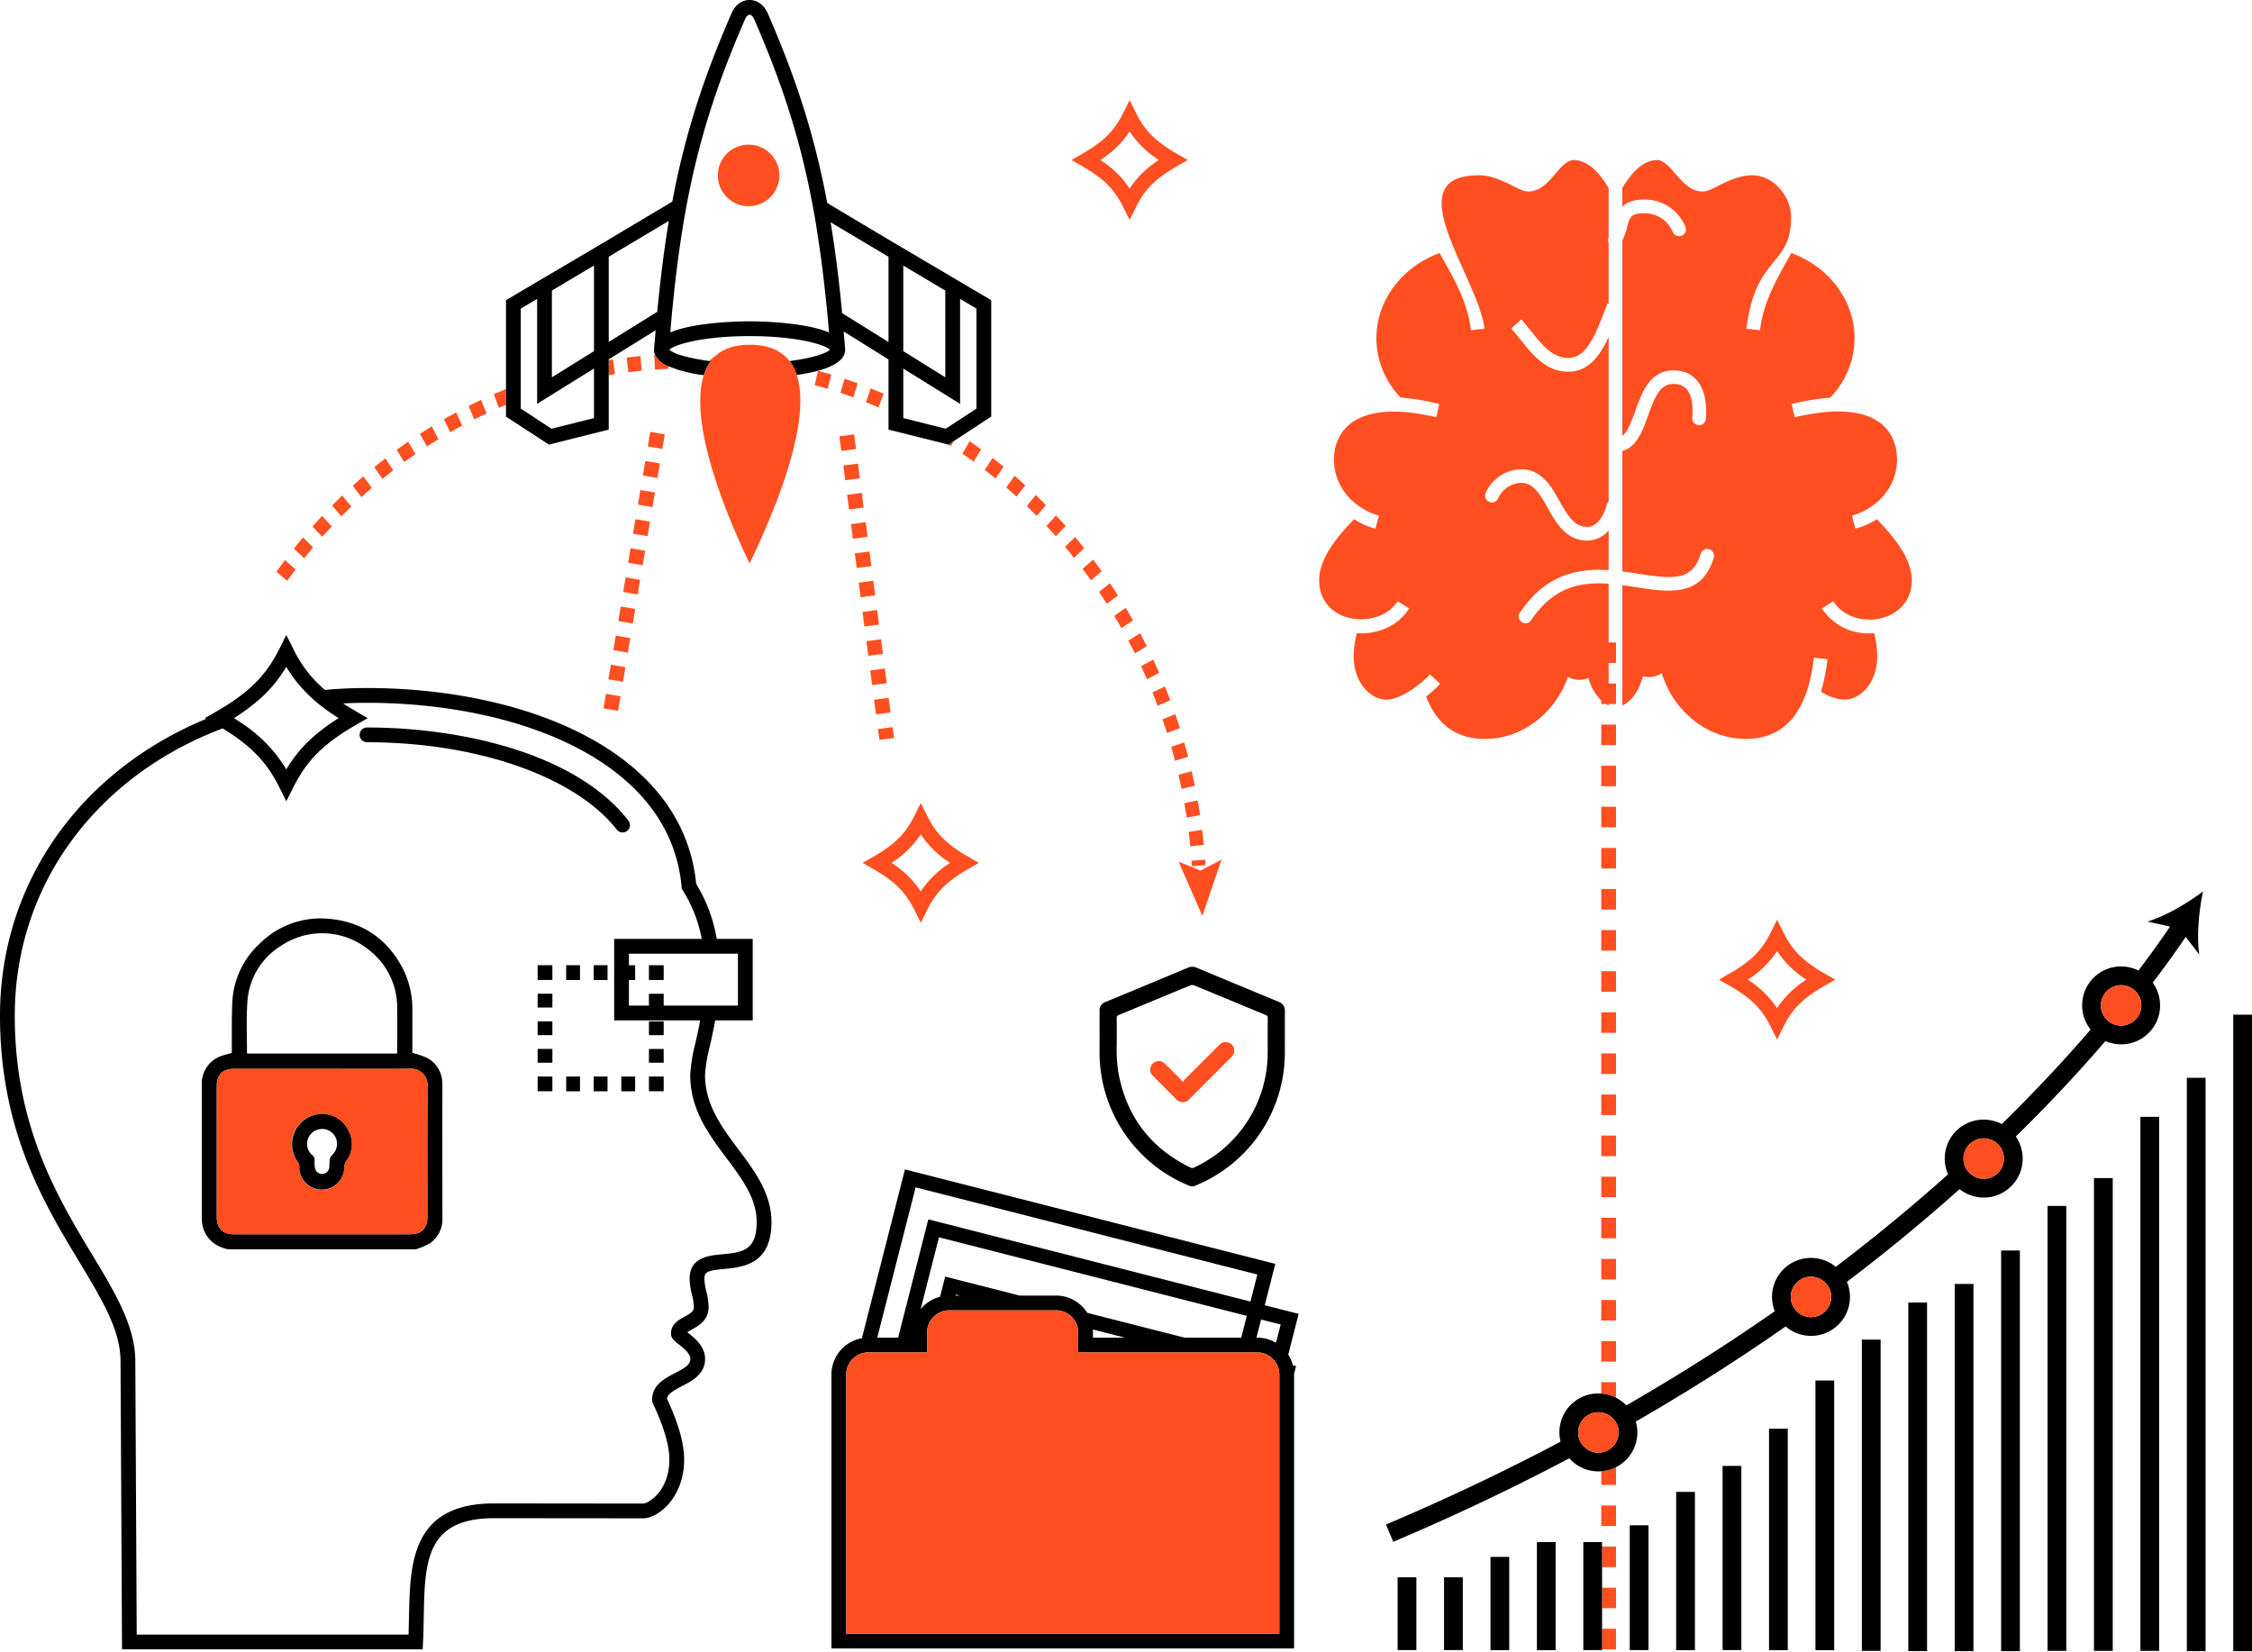 <svg width="758" height="556" viewBox="0 0 758 556" xmlns="http://www.w3.org/2000/svg">
    <g fill="none" fill-rule="evenodd">
        <path d="m308.686 141.888 4.593 1.164 4.662 1.165.358.093.784-.508 9.59-6.266v-33.671l-5.516-3.255v35.322l-19.12-11.862v16.664l.126.033zM193.57 127.982l-12.773 7.95V100.61l-5.516 3.255v33.671l10.362 6.774 14.286-3.576v-16.699l-2.216 1.385z"/>
        <path d="m185.759 127 2.562-1.58 11.608-7.224V89.371l-14.17 8.435zM318.183 97.806l-14.147-8.422v28.812l14.147 8.805zM241.436 119.304c2.584-2.088 6.15-3.265 10.881-3.265 6.462 0 10.755 2.042 13.42 5.492 7.685-.969 12.428-2.619 13.617-3.807-1.766-1.79-11.54-4.593-27.025-4.593-15.544 0-25.294 2.804-27.06 4.593a11.216 11.216 0 0 0 4.154 1.903c1.521.458 3.066.831 4.628 1.12 1.373.277 2.896.53 4.558.75l2.78-2.158a.062.062 0 0 0 .047-.035zM232.331 361.87a52.849 52.849 0 0 1 1.72-10.685c.519-2.354 1.119-4.915 1.615-7.72h-28.94v-27.428h29.482a46.736 46.736 0 0 0-6.404-16.35l-.323-.52-.058-.6c-3.75-42.822-55.896-62-105.872-62-2.712 0-5.39.069-8.055.219a99.903 99.903 0 0 0 4.547 2.78l3.727 2.158-3.727 2.147c-11.182 6.45-16.79 12.047-21.44 21.382l-2.239 4.454-2.204-4.454c-4.35-8.689-9.52-14.136-19.224-20.067-41.991 15.844-69.963 52.238-69.963 96.757 0 37.19 14.413 61.066 25.964 80.244 7.846 12.993 14.608 24.198 14.608 36.025l.474 91.991h91.494c.07-1.985.093-3.946.15-5.943.346-17.908.739-38.206 28.64-38.206l50.254.058c1.465 0 8.747-4.027 8.747-14.863 0-6.6-3.82-15.082-5.089-17.863a4.866 4.866 0 0 1-.727-2.18c0-5.02 4.281-7.236 7.708-9.001 3.497-1.835 5.17-2.873 5.17-4.812 0-1.812-2.343-3.658-3.877-4.87-1.466-1.142-2.643-2.065-2.643-3.657 0-3.15 2.666-4.616 4.604-5.69 2.204-1.21 3.104-1.857 3.104-3.23a20.233 20.233 0 0 0-.646-4.166 24.208 24.208 0 0 1-.796-5.296c0-7.282 6.404-7.87 11.1-8.297 6.417-.623 11.482-1.096 11.482-10.836 0-7.973-4.915-14.527-10.108-21.463-6.012-8.043-12.255-16.362-12.255-28.017zm-87.648 56.648a25.447 25.447 0 0 1-4.729 2.001H76.867a12.095 12.095 0 0 1-5.275-2.355 10.081 10.081 0 0 1-3.593-6.72 13.414 13.414 0 0 1-.074-1.52c-.004-14.861-.004-29.723-.002-44.583a9.897 9.897 0 0 1 5.842-9.62 27.002 27.002 0 0 1 4.254-1.251c0-.296-.004-.725 0-1.153.043-5.254-.075-10.516.168-15.76a28.617 28.617 0 0 1 9.126-19.833 29.072 29.072 0 0 1 24.132-8.37c10.88 1.165 18.894 6.803 24.036 16.453a30.181 30.181 0 0 1 3.318 14.353c.014 4.422.004 8.844.004 13.266v.968c1.613.41 3.194.94 4.729 1.586a9.587 9.587 0 0 1 5.313 8.057c.041.47.059.94.052 1.412.002 14.789.005 29.578.01 44.366a9.825 9.825 0 0 1-4.224 8.703zm41.243-51.193h-4.969v-4.969h4.969v4.969zm.002-9.604h-4.968v-4.647h4.968v4.647zm-4.97-27.86v-4.968h4.968v4.969h-4.969zm4.97 18.567h-4.968v-4.645h4.968v4.645zm0-9.29h-4.968v-4.646h4.968v4.645zm9.292 28.196h-4.646v-4.969h4.646v4.97zm0-37.462h-4.65V324.9h4.65v4.973zm9.266 37.462h-4.646v-4.969h4.646v4.97zm0-37.462h-4.65V324.9h4.65v4.973zm-80.947-80.03a2.484 2.484 0 0 1 0-4.968c30.682 0 69.904 8.227 87.97 31.32a2.484 2.484 0 1 1-3.91 3.063c-13.982-17.87-46.975-29.414-84.059-29.414zm90.238 117.492h-4.646v-4.969h4.646v4.97zm4.648-23.545h4.962v4.638h-4.962v-4.638zm0 9.289h4.962v4.638h-4.962v-4.638zm4.963 14.247h-4.967v-4.969h4.968v4.969zM204.89 115.104l16.329-10.143c1.073-11.135 2.33-21.198 3.9-30.602l-20.228 12.047v28.698zM378.575 450.252l-10.746-2.742c.026.327.05.654.05.988v1.754h10.696zM316.047 416.483l-6.171 24.182a12.418 12.418 0 0 1 6.527-4.168l1.734-6.793 25.042 6.39h12.3a12.391 12.391 0 0 1 10.486 5.814l32.702 8.344h19.123l1.87-7.328-103.613-26.44zM423.18 450.252c2.224.001 4.406.605 6.314 1.747l1.573-6.164-6.593-1.682-1.557 6.099h.263z"/>
        <path d="m302.304 450.252 10.158-39.808 108.426 27.665 2.322-9.093-115.02-29.352-12.911 50.588zM299.063 115.116V86.418l-19.479-11.586-.011-.011c1.57 9.416 2.839 19.455 3.877 30.59l15.613 9.705zM309.927 300.038a32.982 32.982 0 0 1 9.863-9.59 32.98 32.98 0 0 1-9.863-9.592 32.97 32.97 0 0 1-9.865 9.592 32.971 32.971 0 0 1 9.865 9.59z"/>
        <path d="M321.631 436.093h1.462l-1.372-.35zM278.73 108.308a714.533 714.533 0 0 0-.6-6.208c-.796-7.778-1.684-15.024-2.757-21.913a133.57 133.57 0 0 0-.485-3.208 41.62 41.62 0 0 0-.277-1.731 110.8 110.8 0 0 0-.37-2.216c-.138-.784-.276-1.57-.415-2.342-.196-1.027-.392-2.054-.588-3.07-4.12-21.486-10.155-39.972-19.375-61.112-.253-.576-.796-1.546-1.546-1.546-.761 0-1.315.97-1.558 1.546-9.439 21.66-15.531 40.538-19.674 62.705a239.356 239.356 0 0 0-1.108 6.254c-.346 2.123-.68 4.27-1.004 6.462a417.024 417.024 0 0 0-2.411 19.697v.012c-.231 2.042-.427 4.12-.6 6.231a193.45 193.45 0 0 0-.347 4.016c8.528-3.588 24.314-3.727 26.714-3.727 2.388 0 18.174.138 26.702 3.762-.104-1.224-.197-2.412-.3-3.6v-.012zm-26.752-38.9c-5.72 0-10.357-4.637-10.357-10.358 0-5.72 4.638-10.357 10.358-10.357 5.72 0 10.357 4.636 10.358 10.357a10.358 10.358 0 0 1-10.359 10.359zM380.218 63.449a32.982 32.982 0 0 1 9.863-9.59 33.002 33.002 0 0 1-9.863-9.591 32.97 32.97 0 0 1-9.864 9.592 32.95 32.95 0 0 1 9.864 9.589zM211.687 324.899h2.09v4.973h-2.09v8.62h6.74v-3.98h4.961v3.98h24.994V321h-36.695v3.9zm6.734-.006h4.968v4.969h-4.968v-4.969zM96.364 258.964c4.177-6.947 9.416-12.07 17.62-17.24a69.012 69.012 0 0 1-6.161-4.315 48.251 48.251 0 0 1-4.893-4.42 44.81 44.81 0 0 1-6.566-8.527 45.052 45.052 0 0 1-10.131 11.85 65.823 65.823 0 0 1-7.478 5.412c.727.45 1.42.9 2.089 1.374a48.43 48.43 0 0 1 15.52 15.866zM109.646 380.162a5.055 5.055 0 0 0-5.704 2.541 4.952 4.952 0 0 0 1.166 6.118c.55.405.843 1.07.773 1.75-.035.866.008 1.734.129 2.593a2.439 2.439 0 0 0 4.8 0c.137-.924.035-1.884.173-2.808a2.622 2.622 0 0 1 .675-1.43 5.193 5.193 0 0 0 1.782-3.815 4.998 4.998 0 0 0-3.794-4.949zM400.7 331.655c-8.06 3.321-16.105 6.676-24.162 10.006a.894.894 0 0 0-.676.984c.035 2.526.015 5.052.015 8.744a51.28 51.28 0 0 0 .557 9.698c2.698 14.735 10.786 25.374 24.263 31.918.377.204.833.2 1.206-.01a42.579 42.579 0 0 0 24.789-38.907c.006-3.801-.013-7.603.016-11.403a.941.941 0 0 0-.702-1.044c-8.037-3.317-16.06-6.663-24.098-9.976a1.747 1.747 0 0 0-1.208-.01zm12.65 19.247a2.862 2.862 0 0 1 1.467 4.528 6.17 6.17 0 0 1-.538.582c-4.606 4.608-9.213 9.215-13.821 13.821a2.952 2.952 0 0 1-4.703.02 6730.248 6730.248 0 0 1-7.7-7.702 2.89 2.89 0 0 1 1.492-4.95 2.883 2.883 0 0 1 2.669.943c1.747 1.754 3.503 3.501 5.25 5.257.185.187.332.413.664.831.176-.286.371-.56.585-.818 3.871-3.882 7.745-7.76 11.623-11.635a2.876 2.876 0 0 1 3.012-.877zM598.148 320.157a32.97 32.97 0 0 1-9.865 9.592 32.957 32.957 0 0 1 9.865 9.589 32.975 32.975 0 0 1 9.863-9.59 32.987 32.987 0 0 1-9.863-9.591zM83.193 354.627h50.453c.025-.235.06-.41.06-.583 0-4.892.051-9.786-.018-14.678a24.384 24.384 0 0 0-9.376-19.494 24.828 24.828 0 0 0-29.684-1.534 23.806 23.806 0 0 0-11.357 18.957c-.411 5.59-.127 11.23-.151 16.846.013.164.038.326.073.486z"/>
        <path d="m111.654 177.208-3.231-3.554c-1.096 1.189-2.158 2.377-3.254 3.578l3.3 3.45a185.73 185.73 0 0 1 3.185-3.474zM358.686 177.058a158.2 158.2 0 0 0-3.266-3.542l-3.196 3.519c1.073 1.142 2.123 2.32 3.162 3.473l3.3-3.45zM220.503 119.42c-.103 0-.219.023-.323.023l.3 4.973c.854-.069 1.72-.127 2.562-.173.646-.023 1.304-.069 1.95-.104l-.034-.888a8.281 8.281 0 0 1-4.455-3.831zM105.376 184.27l-3.358-3.37a162.247 162.247 0 0 0-3.092 3.762l3.45 3.255c.993-1.212 1.996-2.458 3-3.647zM397.723 265.541l4.454-1.05c-.334-1.65-.715-3.288-1.073-4.904l-4.442 1.223c.38 1.558.715 3.15 1.061 4.731zM320.076 150.16l.9-1.661-1.743 1.142c.277.162.566.335.843.52zM166.223 132.678l1.696 4.604c.785-.346 1.593-.68 2.389-1.004v-5.296c-1.362.531-2.735 1.12-4.085 1.696zM207.003 125.928l-.658-4.916c-.485.081-.97.162-1.454.254v5.031a60.038 60.038 0 0 1 2.112-.369zM394.215 251.371c.462 1.558.866 3.127 1.293 4.697l4.408-1.35a195.07 195.07 0 0 0-1.327-4.812l-4.374 1.465zM155.584 143.271l-2.043-4.442c-1.373.75-2.77 1.5-4.12 2.285l2.135 4.408a105.334 105.334 0 0 1 4.028-2.25zM139.856 152.872l-2.447-4.212c-1.292.923-2.608 1.823-3.888 2.758l2.561 4.12c1.235-.912 2.504-1.8 3.774-2.666zM147.587 147.853l-2.227-4.327c-1.362.819-2.689 1.673-4.016 2.504l2.366 4.269c1.27-.83 2.585-1.662 3.877-2.446zM352.05 170.03a106.347 106.347 0 0 0-3.438-3.403l-3.012 3.727c1.131 1.085 2.25 2.192 3.335 3.3l3.116-3.623zM132.355 158.33l-2.62-4.05c-1.269.97-2.526 1.962-3.761 2.977l2.758 3.958c1.2-.98 2.412-1.95 3.623-2.885zM125.155 164.227l-2.85-3.9c-1.2 1.038-2.4 2.111-3.59 3.161l2.932 3.831c1.177-1.038 2.33-2.089 3.508-3.092zM345.093 163.35a135.38 135.38 0 0 0-3.589-3.174l-2.827 3.889c1.154 1.027 2.342 2.042 3.485 3.081l2.93-3.796zM215.45 119.847c-1.524.162-3.012.323-4.513.52l.566 4.95c1.12-.162 2.227-.312 3.38-.393.359-.057.728-.104 1.086-.138l-.404-4.939h-.116zM335.088 161.054l2.735-3.958c-1.246-1.004-2.47-1.997-3.739-2.966l-2.642 4.05c1.211.935 2.446 1.904 3.646 2.874zM163.777 139.163l-1.847-4.558c-1.408.67-2.804 1.35-4.2 2.066l1.892 4.489c1.374-.67 2.758-1.35 4.155-1.997zM397.146 245.105c-.496-1.58-1.027-3.15-1.558-4.72l-4.304 1.743c.531 1.512 1.039 3.047 1.535 4.593l4.327-1.616zM376.306 200.414c-.9-1.385-1.788-2.758-2.7-4.108l-3.68 2.942a158.91 158.91 0 0 1 2.607 4.004l3.773-2.838zM358.49 184.086c1.004 1.223 2.008 2.435 2.988 3.68l3.462-3.253a314.206 314.206 0 0 0-3.07-3.785l-3.38 3.358zM370.814 192.29a131.877 131.877 0 0 0-2.885-3.935l-3.531 3.139a234.87 234.87 0 0 1 2.804 3.854l3.612-3.058zM387.903 233.093c.589 1.477 1.189 2.977 1.766 4.488l4.235-1.892a153.61 153.61 0 0 0-1.823-4.627l-4.178 2.03zM274.219 129.632c1.465.393 2.908.808 4.373 1.246l1.246-4.8c-1.5-.438-3-.865-4.5-1.258l-1.12 4.812zM118.243 170.504l-3.047-3.715a188.655 188.655 0 0 0-3.404 3.392l3.116 3.623a148.643 148.643 0 0 1 3.335-3.3zM291.493 135.402a135.83 135.83 0 0 1 4.235 1.742l1.673-4.627a161.63 161.63 0 0 0-4.327-1.789l-1.581 4.674zM99.48 191.656l-3.554-3.116a707.312 707.312 0 0 0-2.874 3.923l3.612 3.058c.935-1.292 1.881-2.585 2.816-3.865zM326.365 148.51l-2.447 4.212a91.033 91.033 0 0 1 3.797 2.689l2.538-4.154a234.208 234.208 0 0 0-3.888-2.747zM401.197 291.539l4.558-.323-.116-1.858-4.58.392zM400.643 284.881l4.57-.53c-.197-1.685-.382-3.347-.578-5.02l-4.535.68c.208 1.616.393 3.254.543 4.87zM375.049 207.302c.819 1.362 1.615 2.758 2.411 4.131l3.9-2.596a117.271 117.271 0 0 0-2.469-4.258l-3.842 2.723zM399.443 275.2l4.511-.843c-.265-1.65-.53-3.3-.842-4.927l-4.477.912c.277 1.615.554 3.242.808 4.858zM379.78 215.646c.727 1.408 1.5 2.827 2.192 4.27l4.039-2.39c-.739-1.453-1.512-2.919-2.262-4.373l-3.97 2.493zM284.258 127.497l-1.339 4.743c1.443.496 2.874 1.004 4.304 1.512l1.466-4.708a219.737 219.737 0 0 0-4.431-1.547zM384.072 224.242c.681 1.443 1.339 2.908 1.985 4.385l4.108-2.123c-.635-1.523-1.327-3.012-2.03-4.5l-4.063 2.238z" fill="#FF4F21" fill-rule="nonzero"/>
        <path fill="#FF4F21" fill-rule="nonzero" d="m396.715 290.056 7.985 18.25 6.465-18.946-7.087 3.68z"/>
        <path d="M284.466 117.723a.508.508 0 0 0-.024-.184v-.012h.024c-.15-2.008-.324-3.992-.474-5.93h.012l15.059 9.392v23.62l20.136 5.043.034-.011 1.743-1.142 12.658-8.263v-39.198l-33.187-19.582-1.384-.82-20.61-12.289c-4.223-22.536-10.408-41.772-20.02-63.824C257.163 1.64 254.925 0 252.317 0c-2.63 0-4.87 1.639-6.104 4.523-9.566 21.913-15.728 41.01-19.928 63.35l-25.133 14.979-30.844 18.186v39.198l14.435 9.416 20.148-5.042v-23.656l15.786-9.785c-.174 2.089-.358 4.2-.531 6.358h.034v.012a.353.353 0 0 0-.034.184 3.96 3.96 0 0 0 .357 1.697 8.281 8.281 0 0 0 4.455 3.83 44.84 44.84 0 0 0 11.931 3.036c.408-1.303.974-2.55 1.685-3.716.203-.343.43-.67.68-.981-.218-.035-.438-.058-.645-.092a68.424 68.424 0 0 1-4.558-.75 43.57 43.57 0 0 1-4.628-1.12 11.216 11.216 0 0 1-4.154-1.904c1.766-1.788 11.516-4.592 27.06-4.592 15.485 0 25.26 2.804 27.025 4.592-1.189 1.189-5.932 2.84-13.617 3.808.289.358.551.736.785 1.131a15.985 15.985 0 0 1 1.65 3.566c.739-.092 1.466-.22 2.204-.358 7.328-1.257 14.09-3.635 14.09-8.147zm19.57-28.34 14.147 8.424V127l-14.147-8.804V89.383zm0 34.687 19.12 11.862v-35.321l5.516 3.254v33.671l-9.589 6.266-.784.508-.358-.092-4.662-1.166-4.593-1.165-4.523-1.12-.127-.034V124.07zM199.93 140.733l-14.286 3.577-10.362-6.774v-33.671l5.516-3.254v35.321l12.774-7.95 4.142-2.562 2.216-1.385v16.698zm0-22.536-11.608 7.223-2.562 1.581V97.807l14.17-8.436v28.826zm21.29-13.236-16.328 10.143V86.406l20.228-12.047c-1.57 9.405-2.827 19.467-3.9 30.602zm31.11 3.196c-2.4 0-18.186.138-26.714 3.728.104-1.374.22-2.7.347-4.017.173-2.111.369-4.188.6-6.23v-.012a417.024 417.024 0 0 1 2.411-19.698c.323-2.192.658-4.339 1.004-6.462.346-2.111.716-4.196 1.108-6.254 4.143-22.167 10.235-41.045 19.674-62.704.243-.577.797-1.547 1.558-1.547.75 0 1.293.97 1.546 1.547 9.22 21.14 15.255 39.625 19.375 61.111.196 1.016.392 2.043.588 3.07.139.773.277 1.558.416 2.342.127.727.254 1.466.369 2.216.104.577.196 1.142.277 1.73.173 1.062.335 2.124.485 3.209 1.073 6.889 1.961 14.135 2.757 21.913.208 2.042.404 4.096.6 6.208v.011c.104 1.189.197 2.377.3 3.6-8.527-3.622-24.313-3.76-26.701-3.76v-.001zm27.255-33.326 19.479 11.586v28.698l-15.613-9.705c-1.038-11.135-2.308-21.174-3.877-30.59l.011.011z" fill="#000" fill-rule="nonzero"/>
        <path d="M265.737 121.532c-2.665-3.45-6.958-5.493-13.42-5.493-4.73 0-8.297 1.177-10.881 3.266a.062.062 0 0 1-.046.034l-2.781 2.158c.207.035.427.058.646.092-.25.31-.478.638-.681.981a16.753 16.753 0 0 0-1.685 3.716c-4.916 15.3 6.254 44.391 15.428 63.362 6.924-14.367 20.17-44.484 16.409-61.412-.146-.68-.331-1.35-.554-2.008a15.985 15.985 0 0 0-1.65-3.566 9.475 9.475 0 0 0-.785-1.13zM251.978 48.693c-5.72 0-10.357 4.639-10.357 10.36.001 5.72 4.64 10.357 10.36 10.356 5.72 0 10.357-4.639 10.356-10.36a10.358 10.358 0 0 0-10.359-10.356zM552.99 227.617a7.447 7.447 0 0 0 6.333-1.074c3.962 13.05 15.549 22.182 28.253 22.182 15.249 0 21.191-12.103 22.958-27.351l4.566.516a65.86 65.86 0 0 1-2.154 10.9 15.339 15.339 0 0 0 7.883 2.71c5.296 0 11.025-5.556 11.025-14.601a35.103 35.103 0 0 0-.991-7.754c-.517 0-.991.045-1.508.045a18.671 18.671 0 0 1-16.15-8.4l3.875-2.411c6.459 10.337 26.403 7.582 26.403-7.105 0-7.15-5.729-14.302-11.758-20.503a25.097 25.097 0 0 1-7.192 3.188l-1.205-4.393a20.692 20.692 0 0 0 7.277-3.617 18.918 18.918 0 0 0 7.927-14.948c0-10.983-8.014-20.76-34.457-14.558l-1.036-4.434a76.506 76.506 0 0 1 13.008-2.157 29.091 29.091 0 0 0 8.183-19.896c0-12.75-8.484-24.078-21.278-28.77-.43.73-.817 1.463-1.25 2.193-3.833 6.849-8.225 14.56-9.3 23.777l-4.566-.517c2.973-24.853 15.032-20.674 15.032-37.602 0-6.633-5.642-14.042-13.137-14.042-4.265 0-8.441 2.07-11.455 3.576-2.199 1.12-3.749 1.895-5.17 1.895-3.962 0-6.718-3.142-9.132-5.942-2.025-2.37-4.005-4.654-6.201-4.654-4.049 0-8.012 3.188-11.716 9.434v6.245c1.421-1.378 3.617-2.37 7.192-2.37a14.694 14.694 0 0 1 14.043 9.177 2.251 2.251 0 0 1-1.25 2.968 2.314 2.314 0 0 1-3.015-1.247 10.207 10.207 0 0 0-9.778-6.29c-4.392 0-4.78 1.508-5.642 4.825a22.833 22.833 0 0 1-1.55 4.437v65.684c1.721-1.336 2.884-4.307 4.395-8.486 2.153-6.03 4.866-13.567 12.746-13.567 7.024 0 11.068 4.997 11.068 13.738 0 .818 0 1.638-.084 2.544a2.308 2.308 0 0 1-2.455 2.152 2.28 2.28 0 0 1-2.111-2.455c.044-.775.09-1.507.09-2.24 0-9.173-4.912-9.173-6.507-9.173-4.35 0-6.072 4.005-8.442 10.551-1.809 5.039-3.789 10.683-8.7 11.974v40.572c1.895.26 3.789.516 5.6.819 11.8 1.808 18.088 2.325 20.803-6.805a2.29 2.29 0 0 1 4.392 1.293c-3.962 13.437-15.117 11.713-25.928 10.036-1.595-.26-3.23-.516-4.867-.733v40.487c3.1-1.335 5.554-4.74 6.933-9.823zM481.32 227.015l3.405 3.146a49.207 49.207 0 0 1-4.696 4.35c3.75 9.562 10.25 14.215 19.9 14.215 12.23 0 23.513-8.531 27.823-20.893a7.64 7.64 0 0 0 6.89.345 16.776 16.776 0 0 0 4.322 7.62v1.185h1.59c.288.171.587.324.894.457v-.457h2.484v-6.917h-2.484v-6.918h2.484v-6.917h-2.484v-19.753c-9.39-.646-18.562 1.034-26.058 12.275a2.22 2.22 0 0 1-1.895 1.034 2.381 2.381 0 0 1-1.293-.388 2.279 2.279 0 0 1-.603-3.187c8.658-12.964 19.598-14.944 29.849-14.3V178.52a9.44 9.44 0 0 1-7.109 3.445c-7.234 0-10.508-5.86-13.392-10.983-2.93-5.256-4.999-8.444-8.961-8.444a8.76 8.76 0 0 0-7.709 5.167 2.288 2.288 0 0 1-4.223-1.764 13.302 13.302 0 0 1 11.932-7.969c6.934 0 10.166 5.729 12.965 10.767 3.017 5.344 5.168 8.615 9.389 8.615 3.617 0 5.77-4.65 6.461-7.405.102-.43.327-.82.647-1.123v-55.432c-2.758 6.074-6.591 11.715-13.567 11.715-7.495 0-12.017-5.683-16.066-10.724-1.078-1.336-2.067-2.626-3.145-3.791l3.403-3.1c1.118 1.292 2.241 2.67 3.317 4.004 3.702 4.653 7.234 9.003 12.491 9.003 5.942 0 8.914-7.493 11.542-14.126.562-1.51 1.163-2.931 1.722-4.31l.303.13V81.778a2.328 2.328 0 0 1 0-1.936v-16.54c-3.704-6.246-7.667-9.433-11.759-9.433-2.198 0-4.136 2.283-6.203 4.653-2.367 2.8-5.122 5.942-9.087 5.942-1.421 0-2.971-.774-5.168-1.895-3.016-1.506-7.194-3.575-11.46-3.575-28.254 0-.171 34.286 1.898 51.644l-4.566.516c-1.205-10.207-6.417-18.52-10.553-25.97-12.792 4.692-21.276 16.02-21.276 28.77a28.721 28.721 0 0 0 8.184 19.857 81.142 81.142 0 0 1 13.007 2.196l-1.033 4.434c-25.931-6.115-34.457 3.62-34.457 14.558a18.989 18.989 0 0 0 7.882 14.949 21.24 21.24 0 0 0 7.322 3.617l-1.25 4.392a25.403 25.403 0 0 1-7.15-3.187c-6.071 6.245-11.758 13.353-11.758 20.502 0 15.16 20.329 16.839 26.403 7.105l3.876 2.412c-3.233 5.255-9.304 8.4-16.193 8.4-.477 0-.949-.045-1.423-.045a32.635 32.635 0 0 0-1.034 7.753c0 9.046 5.729 14.6 11.028 14.6 4.867.001 11.672-5.253 14.643-8.483zM538.964 340.739h4.968v6.917h-4.968zM538.964 437.579h4.968v6.917h-4.968zM538.964 354.573h4.968v6.917h-4.968zM538.964 326.905h4.968v6.917h-4.968zM538.964 285.403h4.968v6.917h-4.968zM538.964 313.071h4.968v6.917h-4.968zM538.964 299.237h4.968v6.917h-4.968zM538.964 451.413h4.968v6.917h-4.968zM538.964 382.242h4.968v6.917h-4.968zM538.964 423.744h4.968v6.917h-4.968zM538.964 409.91h4.968v6.917h-4.968zM538.964 396.076h4.968v6.917h-4.968zM538.964 368.408h4.968v6.917h-4.968zM539.242 548.253h4.691v6.917h-4.691zM538.964 506.75h4.968v6.917h-4.968zM539.242 520.584h4.691v6.917h-4.691zM543.932 465.247h-4.968v3.847a13 13 0 0 1 4.968 1.385v-5.232zM538.964 271.568h4.968v6.917h-4.968zM538.964 499.833h4.968v-5.988a13 13 0 0 1-4.968 1.386v4.602zM539.242 534.419h4.691v6.917h-4.691zM538.964 257.734h4.968v6.917h-4.968zM538.964 243.9h4.968v6.917h-4.968zM307.703 306.152l2.224 4.449 2.22-4.45c2.95-5.905 6.512-9.45 13.615-13.551l3.724-2.152-3.724-2.153c-7.103-4.102-10.665-7.647-13.614-13.552l-2.22-4.45-2.225 4.45c-2.946 5.905-6.51 9.45-13.61 13.552l-3.725 2.153 3.724 2.152c7.1 4.101 10.665 7.646 13.611 13.552zm2.224-25.296a32.98 32.98 0 0 0 9.863 9.592 32.982 32.982 0 0 0-9.863 9.59 32.971 32.971 0 0 0-9.865-9.59 32.97 32.97 0 0 0 9.865-9.592zM377.995 69.563l2.224 4.45 2.22-4.45c2.95-5.906 6.512-9.45 13.615-13.552l3.724-2.151-3.724-2.154c-7.103-4.102-10.665-7.647-13.614-13.552l-2.221-4.45-2.224 4.45c-2.946 5.905-6.51 9.45-13.61 13.552l-3.725 2.154 3.724 2.15c7.1 4.103 10.665 7.647 13.611 13.553zm2.223-25.295a33.002 33.002 0 0 0 9.863 9.592 32.982 32.982 0 0 0-9.863 9.589 32.95 32.95 0 0 0-9.864-9.59 32.97 32.97 0 0 0 9.864-9.591zM600.37 314.043l-2.221-4.45-2.224 4.45c-2.946 5.905-6.511 9.45-13.611 13.551l-3.724 2.155 3.724 2.15c7.1 4.102 10.665 7.647 13.61 13.553l2.225 4.45 2.22-4.45c2.95-5.906 6.512-9.451 13.615-13.552l3.723-2.151-3.723-2.154c-7.103-4.102-10.666-7.647-13.614-13.552zm-2.222 25.295a32.957 32.957 0 0 0-9.865-9.59 32.97 32.97 0 0 0 9.865-9.591 32.987 32.987 0 0 0 9.863 9.592 32.975 32.975 0 0 0-9.863 9.589z" fill="#FF4F21" fill-rule="nonzero"/>
        <path d="M237.305 361.87c.22-3.24.753-6.45 1.592-9.588.589-2.666 1.27-5.597 1.812-8.816h12.647v-27.429H241.25a51.882 51.882 0 0 0-6.924-18.509c-4.454-45.534-58.757-65.935-110.776-65.935-4.824 0-9.543.215-14.159.646a41.818 41.818 0 0 1-10.79-14.066l-2.238-4.443-2.204 4.443c-4.673 9.347-10.281 14.932-21.463 21.394l-3.727 2.157.415.254C27.602 259.264 0 296.582 0 341.943c0 38.564 14.782 63.108 26.69 82.805 7.743 12.867 13.882 23.033 13.882 33.487l.496 96.942h101.188l.127-2.366c.15-2.804.196-5.643.242-8.447.346-18.6.646-33.337 23.679-33.337l50.253.046c4.8 0 13.72-6.808 13.72-19.824 0-7.697-4.027-16.57-5.539-19.917a3.724 3.724 0 0 1-.23-.532c.23-1.557 1.834-2.55 4.996-4.2 3.473-1.811 7.824-4.039 7.824-9.208 0-4.223-3.6-7.062-5.758-8.77a1.368 1.368 0 0 0-.254-.173c.488-.326.992-.627 1.511-.9 2.285-1.27 5.69-3.15 5.69-7.604a25.948 25.948 0 0 0-.762-5.262 20.826 20.826 0 0 1-.67-4.2c0-2.332.993-2.828 6.6-3.347 6.359-.6 15.983-1.5 15.983-15.786 0-9.612-5.643-17.159-11.113-24.44-5.538-7.407-11.25-15.035-11.25-25.04zM248.382 321v17.493h-24.994v-3.98h-4.962v3.98h-6.739v-8.62h2.09V324.9h-2.09v-3.9h36.695zm-162.15-84.687a45.052 45.052 0 0 0 10.132-11.85 44.81 44.81 0 0 0 6.566 8.527 48.251 48.251 0 0 0 4.893 4.42 69.012 69.012 0 0 0 6.162 4.315c-8.205 5.17-13.444 10.293-17.62 17.24a48.43 48.43 0 0 0-15.521-15.867 40.857 40.857 0 0 0-2.089-1.373 65.823 65.823 0 0 0 7.478-5.412zm156.98 185.874c-4.696.427-11.1 1.016-11.1 8.297.069 1.79.336 3.566.796 5.297.36 1.362.577 2.758.646 4.165 0 1.374-.9 2.02-3.104 3.231-1.938 1.073-4.604 2.539-4.604 5.69 0 1.592 1.177 2.515 2.643 3.657 1.534 1.212 3.877 3.058 3.877 4.87 0 1.938-1.673 2.977-5.17 4.812-3.427 1.765-7.708 3.98-7.708 9 .065.775.314 1.523.727 2.181 1.27 2.781 5.089 11.262 5.089 17.863 0 10.835-7.281 14.862-8.747 14.862l-50.253-.057c-27.902 0-28.295 20.297-28.64 38.206-.058 1.996-.082 3.958-.15 5.943H46.018l-.474-91.991c0-11.828-6.762-23.032-14.608-36.026-11.551-19.178-25.964-43.052-25.964-80.243 0-44.519 27.972-80.914 69.963-96.757 9.704 5.931 14.874 11.378 19.224 20.067l2.204 4.454 2.239-4.454c4.65-9.336 10.258-14.932 21.44-21.383l3.727-2.146-3.727-2.158a99.902 99.902 0 0 1-4.547-2.78c2.666-.15 5.343-.22 8.055-.22 49.976 0 102.122 19.178 105.872 62l.058.6.323.52a46.737 46.737 0 0 1 6.404 16.35h-29.482v27.43h28.94c-.496 2.804-1.096 5.365-1.615 7.72a52.849 52.849 0 0 0-1.72 10.685c0 11.655 6.243 19.975 12.255 28.017 5.193 6.936 10.108 13.49 10.108 21.463 0 9.74-5.065 10.212-11.481 10.836z" fill="#000" fill-rule="nonzero"/>
        <path d="M209.557 280.21a2.484 2.484 0 0 0 1.953-4.017c-18.067-23.09-57.288-31.319-87.97-31.319a2.484 2.484 0 0 0 0 4.969c37.084 0 70.077 11.544 84.06 29.414.47.603 1.192.955 1.957.954zM180.958 362.356h4.968v4.968h-4.968zM190.574 362.365h4.646v4.969h-4.646zM209.132 362.365h4.646v4.969h-4.646zM199.841 362.365h4.646v4.969h-4.646zM218.421 362.356h4.968v4.968h-4.968zM218.426 353.078h4.962v4.639h-4.962zM218.426 343.789h4.962v4.639h-4.962zM218.421 324.893h4.968v4.968h-4.968zM190.57 324.899h4.651v4.974h-4.651zM199.837 324.899h4.65v4.974h-4.65zM180.958 324.893h4.968v4.968h-4.968zM180.96 343.783h4.968v4.646h-4.968zM180.96 334.492h4.968v4.646h-4.968zM180.96 353.074h4.968v4.646h-4.968zM735.681 315.363l4.581 5.942c-.94-6.235-.13-14.803 1.256-21.246-5.25 3.983-12.668 8.352-18.714 10.135l7.607 1.699c-2.692 3.985-6.216 8.972-10.637 14.79a13.095 13.095 0 0 0-16.098 19.868c-8.269 9.616-18.194 20.358-29.907 31.816a13.1 13.1 0 0 0-18.068 16.904c-11.272 10.096-23.853 20.56-37.807 31.15a13.1 13.1 0 0 0-20.519 14.94c-15.218 10.626-31.844 21.269-49.959 31.692a13.184 13.184 0 0 0-3.483-2.574 13 13 0 0 0-4.969-1.385c-.32-.024-.64-.049-.965-.049a13.066 13.066 0 0 0-12.726 16.235c-18.216 9.639-37.783 19-58.773 27.88l2.458 5.809c21.154-8.95 40.88-18.388 59.25-28.109a13.073 13.073 0 0 0 9.79 4.42c.327 0 .646-.026.966-.05a13.078 13.078 0 0 0 11.621-16.728c18.287-10.526 35.076-21.276 50.446-32.014a13.107 13.107 0 0 0 20.627-15.02c13.972-10.605 26.591-21.087 37.91-31.208a13.101 13.101 0 0 0 18.925-17.707c11.815-11.575 21.826-22.425 30.173-32.14a13.095 13.095 0 0 0 15.92-19.64c4.628-6.077 8.306-11.277 11.095-15.41zM544.804 482.161a6.806 6.806 0 1 1-6.805-6.806 6.815 6.815 0 0 1 6.805 6.806zm129.698-92.177a6.807 6.807 0 1 1-6.808-6.81 6.816 6.816 0 0 1 6.808 6.81zm-58.13 46.563a6.807 6.807 0 1 1-6.805-6.805 6.815 6.815 0 0 1 6.805 6.805zm104.382-98.13a6.807 6.807 0 1 1-13.615.002 6.807 6.807 0 0 1 13.615-.002z" fill="#000" fill-rule="nonzero"/>
        <path d="M537.999 475.355a6.807 6.807 0 1 0 6.805 6.806 6.815 6.815 0 0 0-6.805-6.806zM609.567 429.742a6.807 6.807 0 1 0 6.805 6.805 6.816 6.816 0 0 0-6.805-6.805zM667.694 383.174a6.808 6.808 0 1 0 6.808 6.81 6.816 6.816 0 0 0-6.808-6.81zM713.948 331.61a6.806 6.806 0 1 0 6.806 6.807 6.816 6.816 0 0 0-6.806-6.807z" fill="#FF4F21" fill-rule="nonzero"/>
        <path fill="#000" fill-rule="nonzero" d="M470.428 530.926h6.311v24.506h-6.311zM486.052 530.926h6.311v24.506h-6.311zM501.677 524.051h6.311v31.381h-6.311zM517.304 519.054h6.31v36.379h-6.31zM539.242 519.054h-6.311v36.378h6.31V520.585zM548.555 513.428h6.311v42.004h-6.311zM564.183 502.177h6.311v53.256h-6.311zM579.807 493.424h6.311v62.008h-6.311zM595.435 480.924h6.311v74.509h-6.311zM611.059 464.675h6.311v90.758h-6.311zM626.683 450.922h6.311v104.76h-6.311zM642.311 438.424h6.311v117.352h-6.311zM657.938 432.174h6.31v123.602h-6.31zM673.562 420.923h6.31v134.853h-6.31zM689.189 405.92h6.311v149.762h-6.311zM704.814 396.546h6.311v159.136h-6.311zM720.441 375.918h6.31v179.764h-6.31zM736.065 362.793h6.311v192.983h-6.311zM751.689 341.543H758v214.233h-6.311z"/>
        <path fill="#FF4F21" fill-rule="nonzero" d="m216.382 160.053 4.903.833.834-4.902-4.903-.817zM223.753 146.197l-4.886-.834-.834 4.902 4.903.834zM203.123 238.432l4.902.851.834-4.902-4.902-.834zM214.732 169.856l4.884.835.834-4.92-4.901-.817zM204.774 228.645l.834-4.902 4.902.834-.834 4.902zM209.744 199.25l4.902.835.817-4.902-4.867-.835zM208.11 209.055l4.885.817.834-4.886-4.902-.833zM206.443 218.842l4.884.834.835-4.886-4.886-.85zM218.783 175.592l-4.886-.834-.834 4.902 4.903.834zM211.413 189.447l4.902.816.834-4.884-4.92-.834zM292.005 180.681l-.63-4.919-4.952.664.646 4.919zM294.2 235.522l.647 4.935 4.92-.646-.648-4.92zM283.188 151.797l4.937-.663-.63-4.92-4.954.664zM289.417 161.006l-.646-4.954-4.92.647.648 4.937zM295.869 210.246l-.63-4.92-4.92.648.63 4.918zM300.954 248.41l-.541-3.663-4.92.646.542 3.647zM293.299 190.553l-.63-4.92-4.954.648.665 4.902zM291.613 215.829l.63 4.919 4.953-.647-.647-4.919zM289.026 196.118l4.92-.645.646 4.936-4.92.645zM292.906 225.7l.648 4.902 4.935-.646-.663-4.936zM290.694 170.843l-.63-4.918-4.919.63.648 4.953z"/>
        <path d="M148.845 364.037a9.587 9.587 0 0 0-5.313-8.057 33.192 33.192 0 0 0-4.73-1.586v-.968c0-4.422.01-8.844-.003-13.266a30.181 30.181 0 0 0-3.318-14.353c-5.142-9.65-13.156-15.29-24.036-16.454a29.072 29.072 0 0 0-24.132 8.37 28.617 28.617 0 0 0-9.126 19.833c-.243 5.245-.125 10.507-.168 15.761-.003.428 0 .857 0 1.153-1.45.3-2.872.718-4.253 1.25a9.897 9.897 0 0 0-5.843 9.62c-.003 14.861-.002 29.722.002 44.584-.004.507.02 1.015.074 1.52a10.081 10.081 0 0 0 3.593 6.72 12.095 12.095 0 0 0 5.275 2.355h63.087a25.447 25.447 0 0 0 4.729-2 9.825 9.825 0 0 0 4.223-8.704c-.017-14.789-.02-29.577-.009-44.366a14.04 14.04 0 0 0-.052-1.412zm-65.574-26.742a23.806 23.806 0 0 1 11.357-18.957 24.828 24.828 0 0 1 29.684 1.534 24.384 24.384 0 0 1 9.376 19.495c.07 4.891.018 9.785.017 14.678 0 .173-.034.347-.059.583H83.193a3.55 3.55 0 0 1-.073-.487c.023-5.617-.26-11.257.15-16.846zm60.587 72.311c0 3.837-2.003 5.864-5.81 5.865-19.758.004-39.516.004-59.274 0-3.809 0-5.81-2.028-5.811-5.865-.002-14.682-.002-29.365 0-44.047 0-3.782 1.982-5.773 5.756-5.775 9.897-.005 19.794-.006 29.691-.002 9.86 0 19.722.075 29.582-.037a5.488 5.488 0 0 1 5.901 5.922c-.08 14.647-.033 29.292-.035 43.939z" fill="#000" fill-rule="nonzero"/>
        <path d="M137.992 359.744c-9.86.113-19.721.038-29.581.038-9.898 0-19.795 0-29.691.002-3.774.002-5.756 1.993-5.757 5.775-.003 14.682-.003 29.365 0 44.047 0 3.837 2.003 5.864 5.811 5.865 19.758.004 39.516.004 59.274 0 3.808 0 5.81-2.028 5.811-5.865.002-14.647-.046-29.293.036-43.939a5.488 5.488 0 0 0-5.903-5.923zm-21.432 31.023a3.49 3.49 0 0 0-.697 2.175 7.555 7.555 0 1 1-15.108-.143 3.039 3.039 0 0 0-.48-1.68 10.05 10.05 0 1 1 17.007-10.531 9.552 9.552 0 0 1-.722 10.18z" fill="#FF4F21" fill-rule="nonzero"/>
        <path d="M108.288 374.968a10.146 10.146 0 0 0-8.014 16.151c.321.5.488 1.085.48 1.68a7.555 7.555 0 1 0 15.11.143 3.49 3.49 0 0 1 .696-2.175 9.552 9.552 0 0 0 .722-10.18 9.823 9.823 0 0 0-8.994-5.619zm3.37 13.957a2.622 2.622 0 0 0-.676 1.431c-.138.924-.035 1.884-.173 2.807a2.439 2.439 0 0 1-4.8.001 14.453 14.453 0 0 1-.128-2.594 1.927 1.927 0 0 0-.774-1.748 4.952 4.952 0 0 1-1.166-6.118 5.055 5.055 0 0 1 5.704-2.541 4.998 4.998 0 0 1 3.794 4.948 5.193 5.193 0 0 1-1.781 3.814zM437.11 442.248l-11.407-2.91 3.548-13.907-124.646-31.809-14.503 56.831a12.415 12.415 0 0 0-10.244 12.204v92.224h155.723v-92.225c0-.064-.008-.125-.01-.19l.671-2.627-1.065-.272a12.33 12.33 0 0 0-1.569-3.598l3.501-13.721zM284.826 549.912v-87.256a7.443 7.443 0 0 1 7.433-7.436h19.787v-6.722a7.445 7.445 0 0 1 7.436-7.435h35.995a7.443 7.443 0 0 1 7.433 7.435v6.722h60.269a7.443 7.443 0 0 1 7.433 7.436v87.256H284.827zm36.805-113.818.09-.35 1.372.35h-1.462zm46.197 11.416 10.746 2.742h-10.696v-1.754c0-.333-.024-.66-.05-.988zm30.839 2.742-32.702-8.344a12.391 12.391 0 0 0-10.488-5.814H343.18l-25.042-6.39-1.734 6.793a12.418 12.418 0 0 0-6.527 4.168l6.172-24.182 103.613 26.44-1.87 7.329h-19.123zm32.4-4.417L429.493 452a12.309 12.309 0 0 0-6.314-1.747h-.263l1.557-6.1 6.593 1.683zm-122.879-46.17 115.02 29.35-2.32 9.094-108.427-27.665-10.158 39.808h-7.025l12.91-50.588z" fill="#000" fill-rule="nonzero"/>
        <path d="M430.613 462.656a7.443 7.443 0 0 0-7.433-7.436h-60.27v-6.722a7.443 7.443 0 0 0-7.432-7.435h-35.995a7.445 7.445 0 0 0-7.436 7.435v6.722H292.26a7.443 7.443 0 0 0-7.433 7.436v87.256h145.786v-87.256z" fill="#FF4F21" fill-rule="nonzero"/>
        <path d="M399.86 325.727c-9.197 3.837-18.4 7.661-27.608 11.473a2.987 2.987 0 0 0-2.148 3.208c-.002 4.475.008 8.95-.004 13.424-.167 20.022 11.994 38.085 30.608 45.462h1.155l.857-.36a48.331 48.331 0 0 0 29.746-44.813c.01-4.57-.015-9.142.011-13.713a3.15 3.15 0 0 0-2.153-3.22c-9.21-3.808-18.413-7.63-27.61-11.467a3.498 3.498 0 0 0-2.854.006zm26.849 16.958c-.03 3.8-.01 7.602-.017 11.404a42.579 42.579 0 0 1-24.788 38.906c-.374.211-.83.215-1.206.01-13.452-6.565-21.54-17.204-24.263-31.918a51.28 51.28 0 0 1-.557-9.698c0-3.692.02-6.218-.015-8.744a.894.894 0 0 1 .676-.984c8.056-3.33 16.102-6.684 24.162-10.005.39-.14.82-.137 1.208.01 8.037 3.312 16.06 6.66 24.097 9.975.467.118.77.568.703 1.044z" fill="#000" fill-rule="nonzero"/>
        <path d="M398.13 364.232c-.332-.418-.479-.644-.664-.83-1.747-1.756-3.502-3.503-5.25-5.258a2.883 2.883 0 0 0-2.669-.943 2.89 2.89 0 0 0-1.491 4.95c2.561 2.573 5.128 5.14 7.7 7.703a2.952 2.952 0 0 0 4.703-.02c4.608-4.606 9.215-9.213 13.82-13.822a6.17 6.17 0 0 0 .539-.582 2.89 2.89 0 0 0-4.48-3.65c-3.87 3.88-7.745 7.759-11.622 11.634-.214.259-.41.532-.586.818z" fill="#FF4F21" fill-rule="nonzero"/>
    </g>
</svg>
